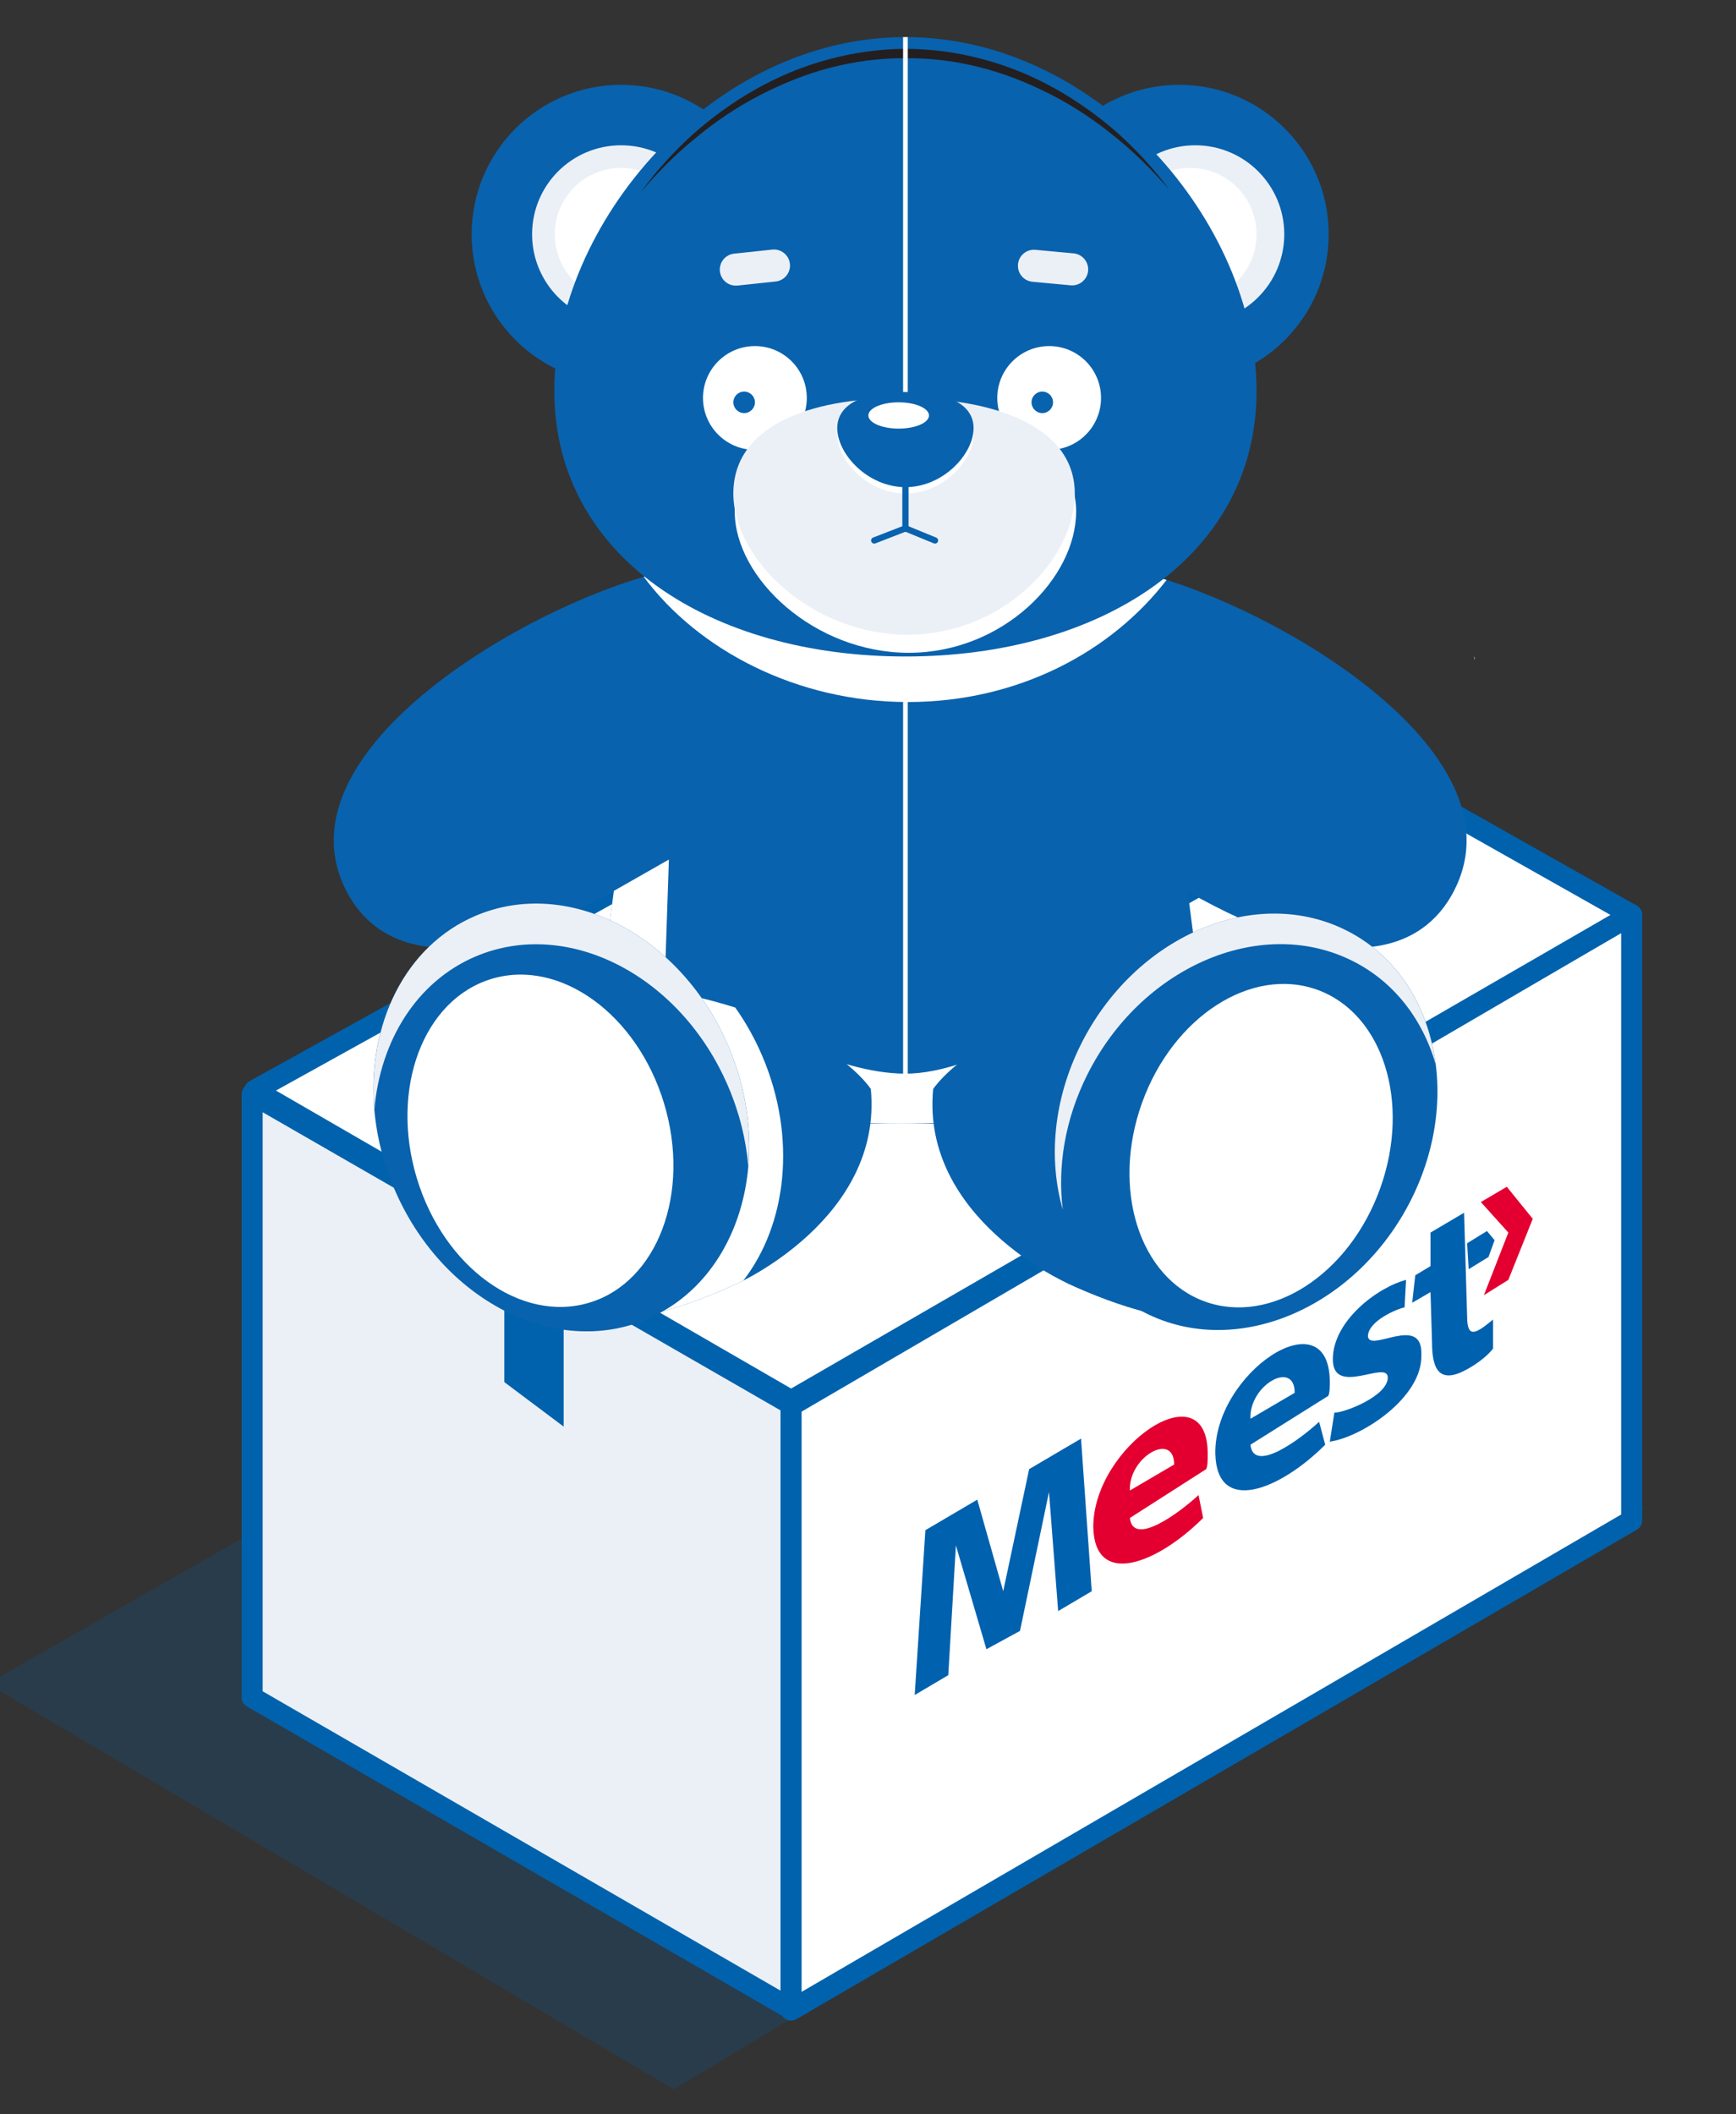 <svg width="124" height="151" viewBox="0 0 124 151" fill="none" xmlns="http://www.w3.org/2000/svg">
    <rect x="0" y="0" width="124" height="151" fill="#333333" stroke="none"/>
    <g clip-path="url(#clip0_3535_6894)">
        <path d="M105.351 47.128C105.351 47.047 105.351 46.966 105.27 46.885L105.351 47.128Z" fill="white"/>
        <path opacity="0.2" d="M91.647 76.814L77.785 75.313L-0.883 120.254L48.119 149.214L117.429 107.716L91.647 76.814Z" fill="#0062AD"/>
        <path d="M18.012 121.313V78.138L77.697 44.146L94.826 77.432L18.012 121.313Z" fill="white"/>
        <path d="M56.507 143.475L18.012 121.225L94.826 77.344L116.987 107.716L56.507 143.475Z" fill="white"/>
        <path d="M18.012 78.139L56.507 100.3V143.475L18.012 121.225V78.139Z" fill="#EBF0F6" stroke="#0062AD" stroke-width="1.5" stroke-miterlimit="10" stroke-linejoin="round"/>
        <path d="M116.546 65.336V108.599L56.507 143.563V100.388L116.546 65.336Z" fill="white" stroke="#0062AD" stroke-width="1.5" stroke-miterlimit="10" stroke-linejoin="round"/>
        <path d="M56.507 100.035L18.188 77.874L79.021 44.146L116.546 65.336L56.507 100.035Z" fill="white" stroke="#0062AD" stroke-width="1.5" stroke-miterlimit="10" stroke-linejoin="round"/>
        <path d="M18.1 77.874L56.507 100.035V100.3L18.012 78.138L18.1 77.874Z" fill="#0062AD"/>
        <path d="M39.467 90.411L99.77 56.066L96.239 53.858L36.023 88.38L39.467 90.411Z" fill="#0062AD"/>
        <path d="M40.261 101.889V91.559L36.023 88.38V98.711L40.261 101.889Z" fill="#0062AD"/>
        <path d="M97.71 95.443C97.71 94.353 99.781 93.481 100.326 93.372L100.435 91.41C98.364 91.955 95.203 94.353 95.203 97.078C95.203 99.803 99.127 97.078 99.127 98.386C99.127 99.694 96.075 100.893 95.312 100.893L94.985 102.964C97.274 102.637 101.634 99.803 101.525 96.751C101.634 93.808 97.819 96.642 97.71 95.443ZM92.478 99.476C92.478 97.078 89.208 98.931 89.317 101.329L92.478 99.476ZM89.317 103.182C89.535 105.253 92.805 102.855 94.222 101.547L94.658 103.182C91.388 106.452 86.919 108.196 86.81 103.836C86.701 98.059 94.876 92.609 94.985 98.604C94.985 99.04 94.985 99.476 94.876 99.694L89.317 103.182ZM100.871 93.045L102.179 92.282L102.288 95.879C102.288 97.841 102.833 98.931 104.904 97.732C105.667 97.296 106.321 96.751 106.648 96.315V94.244C105.449 95.225 104.795 95.661 104.795 94.026L104.577 86.614L102.179 88.031V90.428L101.089 91.083L100.871 93.045ZM104.904 90.647L106.321 89.775L106.757 88.576L106.212 87.921L104.795 88.793L104.904 90.647ZM72.857 116.48L74.928 106.561L75.582 115.063L77.981 113.646L77.217 102.746L73.511 104.926L71.658 113.646L69.805 107.106L66.099 109.286L65.336 121.058L67.734 119.641L68.279 110.376L70.459 117.788L72.857 116.48Z" fill="#0061AF"/>
        <path d="M83.867 104.599C83.867 102.201 80.597 104.054 80.706 106.452L83.867 104.599ZM80.706 108.414C80.924 110.485 84.194 108.087 85.611 106.779L85.938 108.414C82.668 111.684 78.199 113.428 78.09 109.068C78.09 103.291 86.265 97.732 86.265 103.836C86.265 104.272 86.265 104.708 86.156 104.926L80.706 108.414Z" fill="#E30030"/>
        <path d="M107.629 84.76L109.482 87.049L107.738 91.41L105.994 92.5L107.738 88.031L105.776 85.85L107.629 84.76Z" fill="#E30030"/>
        <path d="M81.642 40.935H46.953C37.438 43.327 19.151 53.987 24.953 64.017C27.364 68.18 33.17 69.745 43.846 63.628L41.095 84.761C45.84 82.035 54.456 80.21 64.298 80.21C74.139 80.21 82.755 82.035 87.503 84.761L84.751 63.628C95.423 69.745 101.232 68.18 103.642 64.017C109.444 53.987 91.157 43.327 81.642 40.935Z" fill="#0962AD"/>
        <g style="mix-blend-mode:multiply">
            <path d="M64.841 46.887H64.507V80.21H64.841V46.887Z" fill="white"/>
        </g>
        <g style="mix-blend-mode:multiply">
            <path d="M41.561 81.168L42.904 83.852C44.131 83.303 45.53 82.804 47.07 82.361L47.778 61.389L43.846 63.628L41.561 81.167V81.168Z" fill="white"/>
        </g>
        <path d="M87.113 81.168L85.77 83.852C84.543 83.303 83.144 82.804 81.602 82.361L80.896 61.389L84.828 63.628L87.113 81.167V81.168Z" fill="#0962AD"/>
        <path d="M94.907 16.732C94.907 22.628 90.127 27.407 84.229 27.407C78.33 27.407 73.559 22.628 73.559 16.732C73.559 10.835 78.337 6.057 84.229 6.057C90.12 6.057 94.907 10.837 94.907 16.732Z" fill="#0962AD"/>
        <path d="M91.733 16.732C91.733 20.244 88.888 23.09 85.375 23.09C81.862 23.09 79.019 20.244 79.019 16.732C79.019 13.22 81.866 10.376 85.375 10.376C88.884 10.376 91.733 13.22 91.733 16.732Z" fill="#EBF0F7"/>
        <path d="M44.364 27.407C50.259 27.407 55.039 22.627 55.039 16.732C55.039 10.836 50.259 6.057 44.364 6.057C38.468 6.057 33.689 10.836 33.689 16.732C33.689 22.627 38.468 27.407 44.364 27.407Z" fill="#0962AD"/>
        <path d="M50.722 16.732C50.722 20.244 47.875 23.09 44.364 23.09C40.853 23.09 38.007 20.244 38.007 16.732C38.007 13.22 40.85 10.376 44.364 10.376C47.878 10.376 50.722 13.22 50.722 16.732Z" fill="#EBF0F7"/>
        <g style="mix-blend-mode:multiply">
            <path d="M64.352 40.935H46.954C46.641 41.014 46.317 41.102 45.984 41.199C49.859 46.419 56.908 50.14 64.844 50.14C72.779 50.14 79.426 46.5 83.328 41.418C82.743 41.231 82.179 41.07 81.642 40.935H64.352Z" fill="white"/>
        </g>
        <path d="M49.101 16.732C49.101 19.348 46.98 21.47 44.364 21.47C41.749 21.47 39.626 19.348 39.626 16.732C39.626 14.115 41.749 11.994 44.364 11.994C46.98 11.994 49.101 14.115 49.101 16.732Z" fill="white"/>
        <path d="M89.754 16.732C89.754 19.348 87.635 21.47 85.017 21.47C82.399 21.47 80.28 19.348 80.28 16.732C80.28 14.115 82.401 11.994 85.017 11.994C87.633 11.994 89.754 14.115 89.754 16.732Z" fill="white"/>
        <path d="M89.754 27.917C89.754 39.831 78.526 46.887 64.676 46.887C50.826 46.887 39.594 39.831 39.594 27.917C39.594 16.003 50.822 2.649 64.676 2.649C78.531 2.649 89.754 16.002 89.754 27.917Z" fill="#0962AD"/>
        <g style="mix-blend-mode:screen">
            <path d="M45.785 13.709C46.857 12.219 48.107 10.855 49.471 9.611C50.846 8.382 52.355 7.294 53.968 6.382C57.192 4.553 60.888 3.521 64.62 3.486C68.349 3.486 72.055 4.487 75.294 6.289C76.917 7.19 78.428 8.269 79.816 9.486C81.185 10.723 82.445 12.078 83.525 13.563C82.328 12.173 81.027 10.876 79.602 9.737C78.19 8.584 76.667 7.572 75.05 6.744C73.433 5.924 71.745 5.242 69.988 4.804C68.234 4.358 66.425 4.139 64.62 4.156C62.816 4.153 61.009 4.39 59.259 4.85C57.509 5.304 55.825 6 54.212 6.832C52.602 7.672 51.084 8.697 49.684 9.861C48.262 11.007 46.972 12.314 45.784 13.71L45.785 13.709Z" fill="#231F20"/>
        </g>
        <g style="mix-blend-mode:multiply">
            <path d="M57.629 28.423C57.629 30.47 55.968 32.13 53.923 32.13C51.878 32.13 50.214 30.47 50.214 28.423C50.214 26.376 51.873 24.717 53.923 24.717C55.973 24.717 57.629 26.375 57.629 28.423Z" fill="white"/>
        </g>
        <g style="mix-blend-mode:multiply">
            <path d="M78.645 28.423C78.645 30.47 76.989 32.13 74.943 32.13C72.897 32.13 71.234 30.47 71.234 28.423C71.234 26.376 72.895 24.717 74.943 24.717C76.991 24.717 78.645 26.375 78.645 28.423Z" fill="white"/>
        </g>
        <path d="M78.174 28.423C78.174 30.056 76.85 31.378 75.216 31.378C73.582 31.378 72.263 30.056 72.263 28.423C72.263 26.79 73.587 25.47 75.216 25.47C76.846 25.47 78.174 26.792 78.174 28.423Z" fill="white"/>
        <path d="M75.217 28.733C75.217 29.159 74.874 29.504 74.45 29.504C74.026 29.504 73.68 29.159 73.68 28.733C73.68 28.307 74.026 27.967 74.45 27.967C74.874 27.967 75.217 28.31 75.217 28.733Z" fill="#0962AD"/>
        <path d="M57.087 28.423C57.087 30.056 55.763 31.378 54.132 31.378C52.5 31.378 51.178 30.056 51.178 28.423C51.178 26.79 52.5 25.47 54.132 25.47C55.763 25.47 57.087 26.792 57.087 28.423Z" fill="white"/>
        <g style="mix-blend-mode:multiply">
            <path d="M76.867 36.535C76.867 41.294 71.645 46.623 64.909 46.623C58.173 46.623 52.482 41.294 52.482 36.535C52.482 31.777 57.748 29.711 64.478 29.711C71.209 29.711 76.868 31.779 76.868 36.535H76.867Z" fill="white"/>
        </g>
        <path d="M53.923 28.733C53.923 29.159 53.577 29.504 53.153 29.504C52.729 29.504 52.383 29.159 52.383 28.733C52.383 28.307 52.729 27.967 53.153 27.967C53.577 27.967 53.923 28.31 53.923 28.733Z" fill="#0962AD"/>
        <path d="M56.422 18.844C56.489 19.474 56.035 20.037 55.405 20.105L52.68 20.395C52.05 20.46 51.488 20.006 51.421 19.376C51.352 18.748 51.808 18.183 52.437 18.117L55.163 17.826C55.791 17.76 56.355 18.215 56.422 18.844Z" fill="#EBF0F7"/>
        <path d="M72.713 18.876C72.655 19.506 73.117 20.065 73.748 20.124L76.476 20.378C77.105 20.435 77.664 19.973 77.722 19.342C77.778 18.713 77.317 18.155 76.686 18.096L73.96 17.842C73.329 17.783 72.772 18.247 72.713 18.876V18.876Z" fill="#EBF0F7"/>
        <path d="M76.77 35.249C76.77 40.006 71.546 45.335 64.813 45.335C58.08 45.335 52.382 40.006 52.382 35.249C52.382 30.493 57.65 28.424 64.382 28.424C71.115 28.424 76.77 30.491 76.77 35.249Z" fill="#EBF0F7"/>
        <g style="mix-blend-mode:multiply">
            <path d="M69.541 31.032C69.541 32.892 67.364 35.248 64.675 35.248C61.986 35.248 59.805 32.892 59.805 31.032C59.805 29.171 61.984 28.424 64.675 28.424C67.366 28.424 69.541 29.173 69.541 31.032Z" fill="white"/>
        </g>
        <path d="M69.541 30.575C69.541 32.436 67.364 34.792 64.675 34.792C61.986 34.792 59.805 32.436 59.805 30.575C59.805 28.715 61.984 27.967 64.675 27.967C67.366 27.967 69.541 28.717 69.541 30.575Z" fill="#0962AD"/>
        <g style="mix-blend-mode:screen">
            <path d="M66.356 29.672C66.356 30.191 65.387 30.612 64.19 30.612C62.993 30.612 62.025 30.191 62.025 29.672C62.025 29.154 62.995 28.733 64.19 28.733C65.385 28.733 66.356 29.156 66.356 29.672Z" fill="white"/>
        </g>
        <g style="mix-blend-mode:multiply">
            <path d="M64.841 2.649H64.506V27.998H64.841V2.649Z" fill="white"/>
        </g>
        <g style="mix-blend-mode:multiply">
            <path d="M64.676 76.681C59.586 76.681 53.56 72.938 53.56 72.938L55.459 80.21H73.894L76.193 72.031C76.193 72.031 69.764 76.681 64.676 76.681V76.681Z" fill="white"/>
        </g>
        <path d="M45.389 70.396C32.092 68.559 28.525 84.091 28.525 84.091C32.691 90.358 37.462 98.719 52.639 91.681C52.639 91.681 63.079 87.047 62.202 77.777C62.202 77.777 58.687 72.236 45.389 70.396H45.389Z" fill="#0962AD"/>
        <g style="mix-blend-mode:multiply">
            <path d="M29.368 81.49C29.607 82.859 30.003 84.238 30.579 85.595C31.685 88.2 33.3 90.397 35.198 92.081C38.89 94.732 44.13 95.628 52.64 91.681C52.64 91.681 52.804 91.608 53.096 91.457C56.207 87.437 56.92 81.244 54.463 75.455C53.926 74.189 53.268 73.02 52.519 71.96C50.532 71.331 48.18 70.782 45.389 70.396C35.57 69.038 31.056 77.153 29.368 81.49Z" fill="white"/>
        </g>
        <path d="M52.035 74.741C55.417 82.697 52.807 91.417 46.211 94.216C39.614 97.016 31.531 92.837 28.153 84.881C24.774 76.923 27.383 68.203 33.978 65.403C40.572 62.605 48.659 66.784 52.035 74.741Z" fill="#0962AD"/>
        <path d="M33.979 68.309C40.572 65.509 48.659 69.689 52.035 77.645C52.83 79.516 53.29 81.428 53.45 83.298C53.687 80.552 53.25 77.596 52.035 74.741C48.659 66.784 40.572 62.604 33.979 65.403C28.934 67.546 26.227 73.153 26.741 79.228C27.168 74.33 29.752 70.105 33.979 68.308V68.309Z" fill="#EBF0F7"/>
        <path d="M47.433 78.806C49.364 85.192 46.975 91.561 42.099 93.036C37.22 94.511 31.702 90.529 29.772 84.144C27.842 77.758 30.232 71.388 35.108 69.913C39.983 68.438 45.504 72.42 47.433 78.805V78.806Z" fill="white"/>
        <path d="M83.629 70.396C70.203 72.236 66.655 77.777 66.655 77.777C65.77 87.047 76.311 91.681 76.311 91.681C91.633 98.719 96.451 90.358 100.657 84.091C100.657 84.091 97.055 68.558 83.629 70.396Z" fill="#0962AD"/>
        <path d="M100.19 82.544C98.863 78.661 94.419 68.919 83.628 70.396C81.371 70.707 79.402 71.121 77.672 71.596C76.73 72.694 75.893 73.933 75.208 75.3C72.284 81.126 72.875 87.561 76.226 91.641C76.276 91.666 76.311 91.681 76.311 91.681C88.095 97.095 93.662 93.399 97.52 88.552C97.976 87.885 98.394 87.176 98.771 86.429C99.414 85.152 99.88 83.848 100.19 82.544V82.544Z" fill="#0962AD"/>
        <path d="M77.225 74.555C73.404 82.17 75.581 90.833 82.087 93.906C88.597 96.978 96.968 93.296 100.793 85.684C104.612 78.069 102.432 69.406 95.927 66.333C89.421 63.261 81.049 66.941 77.225 74.555V74.555Z" fill="#0962AD"/>
        <path d="M77.672 76.738C81.493 69.124 89.866 65.442 96.374 68.516C99.483 69.982 101.597 72.727 102.551 76.022C102.012 71.776 99.699 68.114 95.927 66.333C89.421 63.26 81.049 66.94 77.225 74.555C75.229 78.533 74.873 82.795 75.914 86.398C75.525 83.323 76.066 79.939 77.672 76.739V76.738Z" fill="#EBF0F7"/>
        <path d="M81.573 78.765C79.363 84.915 81.378 91.272 86.073 92.959C90.772 94.65 96.375 91.031 98.582 84.881C100.795 78.732 98.778 72.376 94.083 70.687C89.385 68.998 83.785 72.615 81.573 78.765Z" fill="white"/>
        <path d="M66.874 38.396L64.898 37.587V34.347C64.898 34.222 64.796 34.121 64.675 34.121C64.555 34.121 64.451 34.222 64.451 34.347V37.583L62.363 38.393C62.246 38.439 62.189 38.568 62.236 38.683C62.27 38.772 62.353 38.824 62.442 38.824C62.469 38.824 62.496 38.821 62.526 38.81L64.638 37.99C64.65 37.992 64.66 37.995 64.675 37.995C64.686 37.995 64.694 37.992 64.706 37.99L66.7 38.808C66.731 38.82 66.76 38.824 66.787 38.824C66.875 38.824 66.961 38.773 66.993 38.687C67.039 38.573 66.987 38.441 66.873 38.396L66.874 38.396Z" fill="#0962AD"/>
    </g>
    <defs>
        <clipPath id="clip0_3535_6894">
            <rect width="123.609" height="150.097" fill="white"/>
        </clipPath>
    </defs>
</svg>
